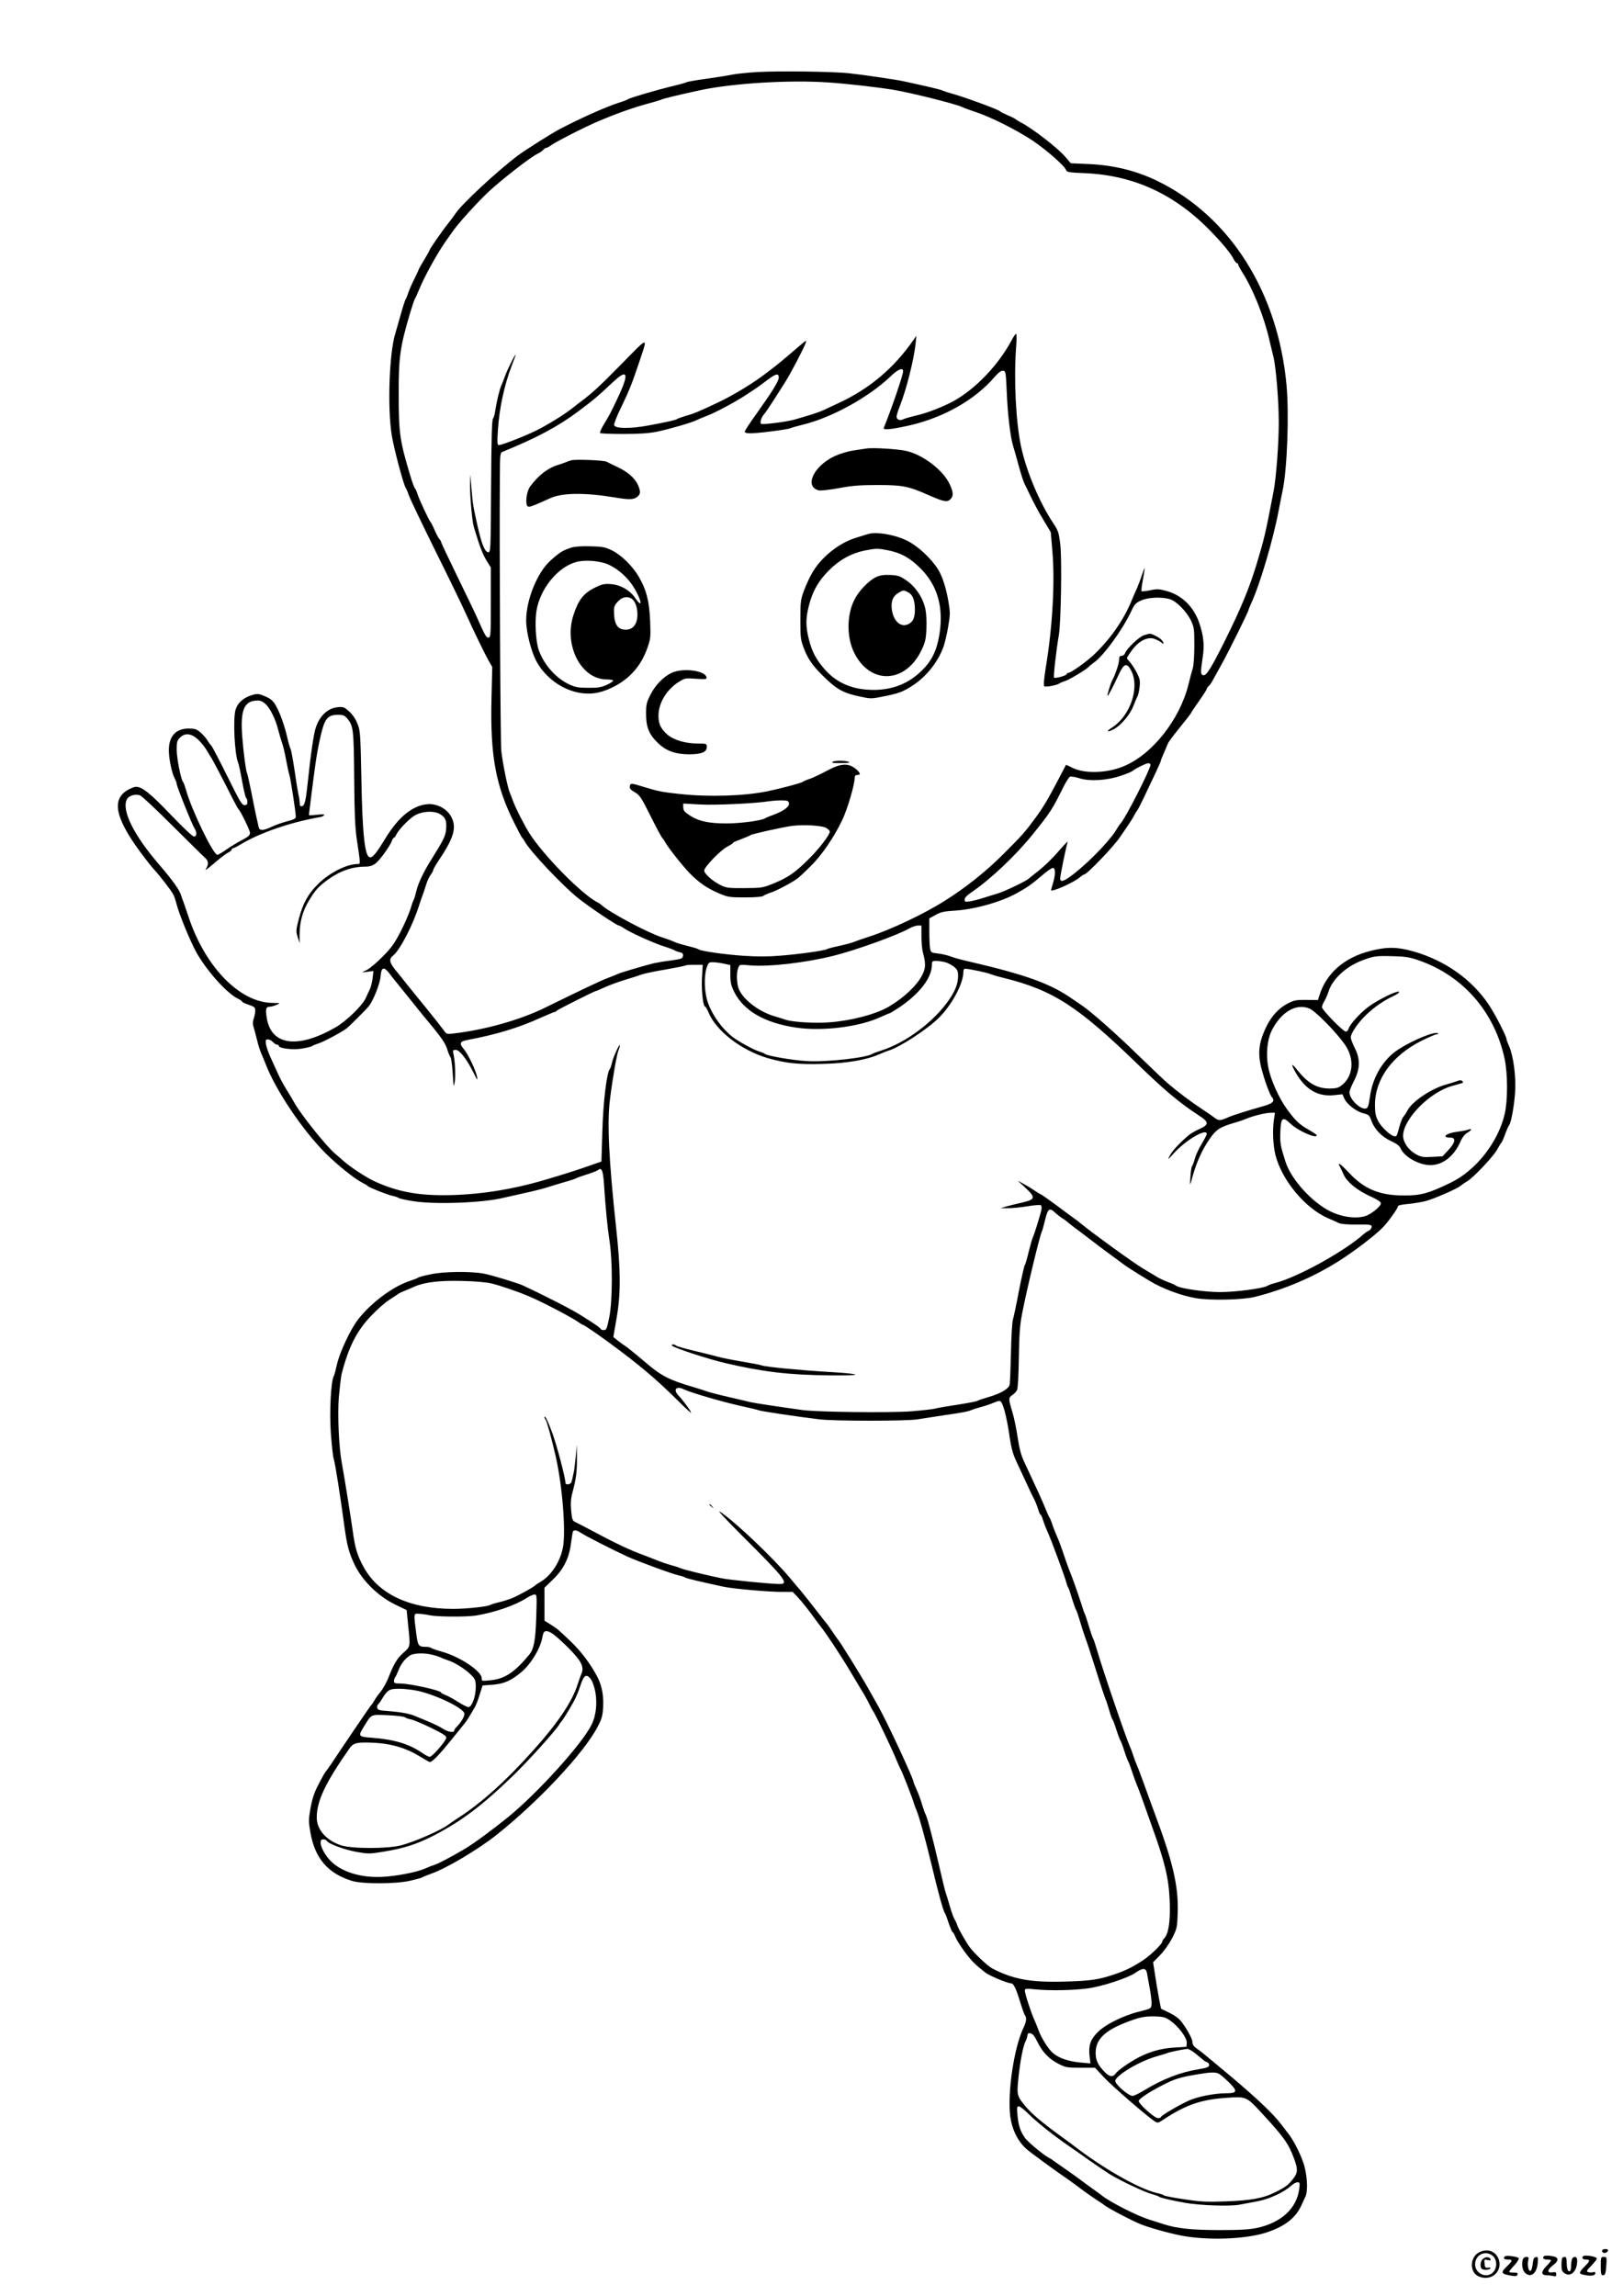 <?xml version="1.0" standalone="no"?>
<!DOCTYPE svg PUBLIC "-//W3C//DTD SVG 20010904//EN"
 "http://www.w3.org/TR/2001/REC-SVG-20010904/DTD/svg10.dtd">
<svg version="1.0" xmlns="http://www.w3.org/2000/svg"
 width="1240pt" height="1754pt" viewBox="0 0 1240 1754"
 preserveAspectRatio="xMidYMid meet">

<g transform="translate(0,1754) scale(0.1,-0.1)"
fill="#000000" stroke="none">
<path d="M5790 16990 c-80 -5 -167 -14 -195 -20 -27 -6 -115 -20 -194 -31 -80
-11 -149 -23 -155 -27 -6 -4 -60 -19 -121 -33 -124 -31 -315 -87 -330 -98 -5
-5 -35 -16 -65 -25 -96 -30 -302 -122 -455 -203 -63 -33 -257 -156 -317 -200
-155 -116 -431 -372 -477 -443 -9 -14 -35 -49 -58 -78 -45 -56 -143 -197 -143
-207 0 -3 -18 -35 -40 -71 -22 -36 -40 -68 -40 -71 0 -2 -15 -35 -33 -71 -19
-37 -40 -85 -47 -107 -7 -22 -16 -44 -20 -50 -5 -5 -22 -59 -39 -120 -17 -60
-35 -123 -40 -140 -47 -148 -62 -566 -28 -779 16 -101 90 -378 106 -401 4 -5
16 -32 25 -60 10 -27 100 -216 201 -420 101 -203 206 -419 233 -480 66 -146
146 -310 177 -365 l26 -45 -6 -245 c-10 -433 32 -664 176 -950 29 -58 55 -107
59 -110 4 -3 12 -15 18 -26 39 -74 289 -339 412 -437 80 -64 293 -207 308
-207 5 0 24 -10 43 -23 48 -32 221 -110 304 -137 39 -12 75 -26 80 -30 6 -4
23 -10 38 -14 22 -5 28 -12 25 -29 -3 -19 -13 -23 -93 -34 -49 -6 -108 -16
-130 -21 -73 -18 -255 -72 -273 -81 -9 -5 -44 -19 -77 -31 -52 -19 -209 -94
-480 -227 -188 -93 -457 -169 -696 -197 -56 -7 -57 -7 -80 26 -13 18 -76 98
-141 178 -65 80 -129 158 -141 174 -12 16 -46 57 -74 92 -58 69 -65 97 -30
124 53 42 154 238 201 390 10 30 21 64 26 75 4 11 16 45 25 75 9 30 25 65 36
78 10 14 19 30 19 36 0 6 17 36 37 66 121 179 144 258 101 340 -33 63 -111
104 -185 97 -112 -11 -218 -98 -316 -257 -76 -124 -100 -153 -123 -148 -37 7
-56 185 -63 603 -7 340 -8 363 -30 417 -14 36 -37 70 -63 93 -37 34 -44 37
-88 33 -77 -8 -138 -66 -168 -158 -15 -45 -39 -206 -57 -385 -19 -176 -26
-209 -48 -213 -12 -3 -17 3 -17 22 0 14 -4 45 -10 68 -5 24 -19 108 -30 187
-12 79 -25 151 -30 160 -5 9 -17 50 -26 91 -21 91 -56 189 -90 246 -18 31 -37
47 -74 63 -58 25 -65 25 -121 6 -57 -21 -97 -60 -110 -109 -20 -73 -6 -341 20
-401 5 -11 19 -75 31 -143 12 -67 26 -125 31 -128 5 -3 9 -16 9 -30 0 -18 -5
-24 -22 -24 -20 0 -38 32 -131 220 -60 121 -115 226 -122 234 -8 7 -22 27 -32
43 -10 17 -34 43 -52 59 -30 25 -43 29 -91 29 -98 -1 -150 -59 -150 -167 0
-65 23 -172 44 -213 9 -16 16 -36 16 -43 0 -18 117 -311 136 -339 20 -32 18
-63 -4 -63 -11 0 -82 67 -173 162 -157 165 -223 218 -269 218 -14 0 -47 -13
-72 -29 -121 -77 -81 -228 135 -511 27 -36 58 -74 68 -85 50 -54 142 -173 154
-200 8 -16 19 -50 25 -75 20 -77 100 -271 147 -359 78 -142 235 -318 320 -359
18 -9 33 -19 33 -23 0 -4 23 -15 50 -24 44 -15 50 -20 50 -44 0 -16 -5 -43
-11 -60 -9 -24 -9 -43 -1 -69 7 -21 18 -66 27 -101 8 -35 22 -77 30 -95 8 -17
23 -55 35 -85 78 -202 282 -505 459 -682 90 -89 217 -191 275 -221 22 -11 43
-24 46 -28 8 -10 150 -67 190 -75 19 -4 40 -11 46 -16 6 -5 58 -16 115 -25
169 -26 529 -12 684 26 22 5 94 21 160 36 66 14 145 34 175 44 30 10 91 28
135 41 44 12 85 26 90 30 6 4 41 16 79 28 38 12 75 26 83 32 29 25 40 2 47
-98 13 -196 27 -340 43 -443 24 -158 23 -457 -2 -582 -18 -89 -22 -98 -42 -98
-13 0 -23 4 -23 8 0 4 -28 26 -62 48 -35 22 -76 49 -93 59 -61 39 -248 136
-440 226 -39 18 -238 79 -298 90 -97 19 -307 17 -407 -5 -47 -9 -89 -21 -95
-25 -5 -5 -35 -16 -65 -26 -130 -43 -295 -166 -395 -295 -57 -74 -139 -248
-160 -340 -9 -41 -20 -83 -25 -92 -22 -41 -34 -274 -22 -439 7 -91 16 -178 22
-194 11 -34 51 -289 80 -505 21 -157 36 -212 81 -306 61 -123 181 -240 315
-304 l81 -39 11 -114 c18 -169 19 -163 -37 -213 -48 -43 -72 -83 -117 -198
-13 -32 -39 -77 -57 -100 -19 -22 -40 -52 -47 -66 -7 -14 -16 -27 -20 -30 -4
-3 -68 -95 -142 -205 -74 -110 -150 -222 -168 -250 -19 -27 -36 -52 -39 -55
-8 -7 -28 -43 -69 -123 -23 -46 -39 -98 -50 -161 -15 -86 -15 -101 0 -186 35
-197 134 -311 318 -368 80 -24 336 -24 445 2 44 10 85 21 90 25 6 4 37 17 71
29 118 42 353 182 494 293 321 254 671 627 775 827 33 61 39 85 43 151 5 86
-9 162 -41 226 -51 99 -123 196 -205 275 -99 94 -101 97 -160 134 l-42 26 0
126 0 126 65 63 c80 77 123 162 137 273 6 42 12 83 14 90 5 18 32 15 62 -7 30
-21 250 -133 357 -182 84 -38 346 -134 395 -144 19 -4 40 -11 45 -15 9 -7 110
-31 295 -71 69 -15 343 -39 440 -39 l86 0 36 -37 c34 -36 90 -107 133 -167 11
-16 29 -40 41 -55 45 -56 155 -222 235 -356 46 -78 92 -154 102 -170 10 -17
28 -50 40 -75 12 -25 24 -47 27 -50 11 -9 151 -303 177 -369 15 -36 30 -70 34
-76 9 -12 94 -229 103 -265 4 -14 12 -34 17 -45 17 -36 70 -226 114 -410 50
-212 92 -364 104 -379 5 -6 18 -41 30 -79 13 -37 26 -67 30 -67 4 0 12 -15 19
-33 7 -19 38 -69 70 -113 54 -73 80 -99 159 -161 29 -24 171 -83 197 -83 20 0
38 -37 71 -145 15 -49 31 -94 36 -100 14 -15 11 -48 -10 -91 -74 -153 -126
-504 -102 -683 13 -97 55 -183 118 -242 30 -28 216 -164 326 -239 12 -8 56
-40 97 -71 41 -31 95 -68 119 -84 25 -15 49 -32 55 -37 26 -23 217 -123 285
-150 86 -33 265 -81 353 -93 210 -30 469 -15 614 35 133 46 212 108 255 200
11 25 26 56 32 69 23 46 14 178 -17 266 -29 80 -79 177 -120 226 -11 15 -32
42 -46 60 -60 80 -180 194 -386 368 -122 102 -231 193 -244 201 -38 25 -50 40
-50 64 0 26 -59 128 -98 169 -14 15 -51 40 -82 54 -30 15 -56 27 -58 28 -4 3
-30 146 -47 258 l-15 98 52 53 c31 31 69 85 93 130 38 76 39 81 43 199 6 203
-38 390 -184 777 -19 52 -53 144 -74 204 -22 60 -45 123 -53 140 -8 17 -20 49
-27 71 -7 22 -18 54 -26 70 -33 75 -206 580 -254 745 -12 41 -25 80 -29 85 -4
6 -18 46 -31 90 -13 44 -27 87 -31 95 -5 8 -17 44 -28 80 -23 73 -77 225 -91
255 -5 11 -23 63 -41 115 -17 52 -41 118 -54 145 -12 28 -28 68 -35 90 -7 22
-16 45 -20 50 -5 6 -18 35 -30 65 -12 30 -35 83 -51 118 -30 64 -65 139 -117
252 -21 45 -35 100 -47 180 -9 63 -27 151 -41 196 -30 100 -30 108 1 128 13 9
29 25 35 37 7 12 12 107 14 247 3 181 8 249 25 337 33 173 136 601 150 625 4
8 16 50 26 93 21 85 34 95 76 54 13 -12 37 -31 52 -41 16 -9 36 -24 45 -33 9
-8 53 -42 97 -74 44 -33 91 -69 105 -80 14 -11 68 -52 120 -90 52 -38 100 -73
105 -77 32 -25 189 -123 240 -150 96 -50 213 -91 310 -108 107 -19 355 -14
450 9 230 57 455 153 656 282 108 69 260 185 319 244 42 41 120 150 120 166 0
8 29 14 76 18 42 4 102 14 135 22 62 16 242 94 268 117 9 7 32 24 53 36 51 32
204 195 229 245 12 23 25 44 29 47 4 3 17 32 29 65 12 33 26 64 31 70 16 20
40 157 46 257 7 118 -14 273 -46 346 -11 24 -20 49 -20 54 0 22 -91 199 -138
267 -129 191 -331 333 -568 402 -128 37 -209 38 -339 4 -196 -51 -331 -169
-384 -337 l-12 -37 -87 1 c-76 1 -94 -2 -141 -26 -89 -46 -154 -129 -198 -255
-27 -77 -29 -145 -8 -233 23 -91 65 -210 84 -231 24 -28 4 -47 -69 -67 -110
-31 -234 -70 -265 -84 -60 -27 -74 -28 -103 -6 -15 11 -58 42 -97 67 -89 59
-189 134 -269 203 -22 19 -124 116 -226 215 -165 161 -356 329 -423 374 -14 9
-53 36 -88 60 -162 110 -345 176 -774 276 -55 12 -120 30 -145 40 -25 9 -68
19 -97 22 -47 5 -51 8 -57 36 -3 16 -6 75 -6 131 l0 101 48 26 c38 22 65 28
147 33 149 9 353 66 473 133 80 44 117 70 198 140 34 29 69 53 78 53 21 0 21
-49 1 -116 -8 -27 -15 -51 -15 -53 0 -20 182 61 223 100 12 10 25 19 30 19 21
0 231 219 274 286 7 10 31 45 53 77 22 32 47 72 56 90 9 18 20 34 23 37 4 3
38 70 75 150 91 191 106 225 106 233 0 3 11 30 24 59 12 29 26 60 29 69 3 9
44 64 91 122 47 58 86 108 86 111 0 3 27 44 60 90 33 47 60 89 60 94 0 5 7 15
15 22 8 7 21 24 28 39 8 14 40 73 72 130 56 101 205 402 205 415 0 3 9 25 20
49 67 145 169 491 210 712 11 55 23 121 29 146 35 163 51 585 30 809 -66 711
-433 1289 -989 1559 -162 78 -330 119 -522 128 l-137 6 -41 48 c-55 66 -254
220 -341 264 -19 10 -36 21 -39 24 -3 4 -30 18 -60 30 -30 13 -57 27 -60 31
-7 11 -242 98 -340 127 -47 13 -94 28 -105 34 -17 7 -119 31 -295 69 -54 12
-306 49 -410 60 -120 14 -542 19 -700 10z m540 -80 c138 -9 372 -36 490 -55
144 -24 483 -109 535 -134 11 -6 56 -22 100 -37 115 -38 305 -133 430 -215
108 -72 249 -196 260 -228 5 -16 24 -19 148 -24 372 -17 685 -162 958 -444 90
-93 150 -166 173 -210 9 -18 21 -33 26 -33 6 0 10 -5 10 -10 0 -6 12 -29 27
-53 85 -131 170 -343 212 -527 11 -47 25 -103 30 -125 20 -80 41 -338 41 -503
0 -163 -20 -424 -40 -527 -63 -328 -69 -353 -128 -550 -57 -188 -121 -343
-244 -590 -102 -204 -140 -266 -163 -263 -23 3 -24 19 -6 138 14 92 7 162 -26
260 -42 125 -133 214 -252 246 -55 15 -71 16 -123 5 -33 -7 -63 -10 -66 -7 -3
4 0 35 7 71 22 123 22 130 -3 57 -13 -40 -31 -87 -39 -105 -9 -18 -24 -54 -36
-82 -60 -151 -159 -296 -287 -420 -56 -55 -182 -145 -202 -145 -6 0 -12 -4
-12 -9 0 -11 -88 -36 -97 -27 -6 6 17 211 37 326 16 97 24 574 11 688 -11 94
-16 108 -53 164 -108 162 -209 405 -248 592 -39 188 -55 511 -37 749 5 59 5
107 0 107 -4 0 -19 -21 -33 -47 -100 -189 -275 -373 -445 -467 -79 -43 -203
-92 -285 -110 -41 -10 -85 -22 -97 -28 -28 -14 -53 -4 -53 20 0 10 12 47 26
83 49 124 105 347 119 470 l6 64 -18 -26 c-152 -221 -340 -379 -578 -489 -49
-23 -103 -48 -120 -56 -28 -13 -105 -38 -218 -70 -61 -17 -244 -40 -253 -31
-10 9 3 50 23 72 10 11 42 58 72 105 30 47 69 109 88 138 40 62 147 266 158
301 8 28 20 36 -132 -94 -39 -33 -85 -71 -103 -85 -18 -14 -44 -34 -59 -45
-97 -76 -254 -172 -372 -228 -153 -72 -186 -86 -244 -102 -33 -10 -64 -21 -70
-25 -12 -9 -66 -21 -220 -50 -138 -26 -258 -25 -263 3 -2 10 21 70 52 132 59
121 87 190 140 350 67 200 78 202 -142 -22 -171 -174 -224 -222 -327 -298 -11
-9 -33 -26 -50 -39 -63 -49 -194 -129 -275 -168 -91 -44 -256 -108 -279 -108
-12 0 -13 20 -7 113 10 166 49 345 105 492 17 44 31 82 31 85 -1 13 -61 -108
-80 -158 -11 -32 -25 -66 -30 -77 -13 -27 -37 -129 -46 -190 -3 -27 -12 -56
-18 -64 -8 -10 -12 -164 -14 -518 -3 -501 -3 -504 -24 -501 -25 4 -49 65 -79
198 -33 146 -38 177 -47 290 l-9 105 -2 -75 c-1 -88 16 -282 29 -325 43 -144
67 -208 96 -255 l34 -55 0 -268 c0 -253 -1 -267 -19 -267 -17 0 -24 12 -101
185 -10 22 -73 152 -139 288 -67 137 -121 252 -121 257 0 5 -6 15 -13 22 -7 7
-23 38 -36 68 -13 30 -27 57 -30 60 -10 8 -87 170 -101 215 -7 22 -16 42 -20
45 -5 3 -20 46 -35 95 -80 266 -89 326 -89 615 -1 294 10 369 89 635 15 50 30
95 34 100 4 6 18 36 31 68 38 95 133 269 200 366 25 35 52 73 60 85 41 60 191
225 277 305 104 96 317 261 369 286 17 8 37 21 44 30 7 8 17 15 22 15 6 0 22
8 36 19 46 32 258 140 366 186 132 56 258 101 371 132 50 13 99 28 110 33 17
8 117 32 295 71 247 53 682 80 980 59z m570 -2206 c0 -28 -88 -286 -148 -433
-7 -19 69 -10 208 22 255 61 486 192 634 362 35 40 55 55 70 53 20 -3 21 -11
28 -168 6 -159 28 -343 48 -405 5 -16 24 -82 41 -145 17 -63 37 -126 44 -140
7 -14 30 -61 51 -105 21 -44 63 -123 95 -175 l57 -95 12 -140 c21 -237 2 -581
-50 -894 -13 -81 -18 -137 -12 -143 9 -9 97 7 117 22 6 4 26 13 46 19 33 11
167 92 179 109 3 5 20 18 38 31 75 53 218 249 286 394 23 50 34 62 74 80 54
25 163 29 223 9 50 -17 126 -95 158 -162 24 -51 26 -65 26 -190 0 -78 -5 -152
-12 -175 -7 -22 -22 -78 -33 -124 -67 -270 -280 -538 -499 -626 -128 -52 -296
-56 -388 -10 -26 14 -48 23 -49 22 -1 -1 -28 -54 -61 -117 -79 -151 -115 -210
-173 -289 -80 -109 -99 -130 -240 -271 -132 -133 -292 -261 -452 -361 -161
-102 -411 -220 -578 -274 -47 -15 -98 -33 -115 -40 -16 -7 -66 -20 -110 -30
-44 -9 -87 -20 -96 -25 -23 -12 -198 -37 -355 -50 -93 -8 -176 -8 -285 -1
-154 11 -325 36 -344 50 -5 5 -44 16 -85 26 -41 10 -86 24 -100 31 -14 7 -55
22 -92 34 -108 34 -400 190 -458 243 -8 8 -26 20 -40 27 -117 61 -407 356
-512 520 -40 62 -109 197 -128 250 -7 19 -18 49 -25 65 -17 38 -55 228 -65
320 -7 62 -15 1584 -11 2083 1 190 1 193 24 202 264 108 420 192 577 309 114
85 147 113 265 224 91 85 115 75 75 -31 -20 -51 -88 -195 -113 -237 -7 -11
-25 -42 -40 -68 -16 -27 -26 -52 -22 -55 3 -4 84 -7 178 -7 125 0 196 5 259
18 88 18 268 70 301 88 9 5 43 19 74 31 68 25 226 110 307 164 32 21 66 44 74
49 9 6 44 31 79 58 70 53 93 59 93 23 0 -27 -49 -106 -172 -279 -49 -67 -88
-128 -88 -134 0 -9 15 -13 43 -13 60 0 286 29 306 39 9 4 50 16 91 26 222 53
507 210 673 369 57 55 97 72 97 40z m-4872 -2541 c37 -35 77 -116 97 -196 9
-34 22 -80 30 -102 8 -22 22 -80 31 -130 9 -49 20 -101 25 -115 9 -25 49 -285
49 -319 0 -14 -15 -22 -67 -35 -37 -10 -90 -28 -118 -42 -66 -31 -93 -31 -99
-1 -3 12 -10 45 -16 72 -7 28 -24 114 -39 191 -16 78 -31 145 -34 150 -8 14
-27 156 -36 274 -16 207 13 277 116 279 21 1 41 -8 61 -26z m626 -113 c46 -55
49 -83 52 -455 2 -264 7 -377 19 -460 30 -200 30 -195 8 -195 -85 0 -220 -69
-306 -156 -73 -73 -112 -144 -142 -256 -24 -92 -25 -100 -11 -145 l15 -48 0
70 c1 95 24 177 71 255 49 81 71 105 140 157 96 70 189 103 294 103 29 0 53 8
75 24 33 25 113 136 126 175 3 11 10 21 14 21 4 0 13 11 19 25 17 36 91 114
136 143 58 36 152 42 200 12 41 -25 50 -51 44 -119 -5 -47 -20 -79 -109 -221
-63 -99 -105 -189 -119 -250 -7 -30 -16 -59 -20 -65 -4 -5 -15 -37 -24 -69
-10 -32 -43 -109 -74 -170 -47 -91 -71 -125 -137 -192 -44 -45 -98 -90 -120
-102 l-40 -20 44 5 44 6 -6 -55 c-4 -30 -13 -68 -21 -84 -8 -16 -22 -47 -32
-69 -27 -58 -148 -175 -229 -222 -284 -164 -487 -141 -525 61 -14 76 -10 96
22 96 13 1 37 7 53 15 29 13 28 13 -34 14 -249 3 -513 274 -640 656 -18 55
-37 109 -41 120 -5 11 -12 31 -16 45 -11 40 -67 118 -164 231 -198 228 -294
422 -250 504 14 27 63 42 99 30 12 -3 122 -106 244 -228 123 -122 235 -233
250 -246 31 -27 34 -51 10 -89 -11 -16 12 0 59 40 42 37 90 74 107 83 17 8 31
20 31 25 0 6 4 10 10 10 5 0 31 13 57 29 147 89 382 170 606 209 15 2 30 9 34
15 4 7 -14 8 -56 3 -33 -4 -61 -5 -61 -2 0 8 39 315 51 396 15 109 46 253 65
300 21 52 48 70 105 70 40 0 51 -4 73 -30z m-1143 -157 c22 -20 52 -57 67 -82
14 -25 30 -50 34 -56 9 -11 102 -189 165 -315 21 -41 41 -77 44 -80 17 -15 89
-163 89 -182 0 -18 -13 -30 -57 -53 -32 -16 -86 -49 -120 -72 -34 -24 -66 -43
-72 -43 -32 0 -200 348 -241 500 -7 25 -16 50 -21 56 -17 21 -49 181 -49 247
0 59 3 71 25 92 37 38 85 34 136 -12z m7279 -195 c0 -33 -191 -408 -227 -446
-7 -8 -18 -23 -25 -35 -40 -77 -196 -242 -321 -342 -84 -67 -117 -80 -117 -45
0 22 47 251 57 278 4 9 -20 -14 -54 -53 -66 -77 -137 -145 -198 -190 -22 -17
-42 -33 -45 -36 -12 -16 -190 -101 -240 -115 -30 -9 -80 -24 -110 -34 -30 -10
-74 -21 -97 -25 -39 -6 -43 -5 -43 14 0 13 17 31 48 52 150 102 338 280 471
444 136 169 149 189 233 358 21 43 45 80 53 84 9 3 41 -2 72 -12 78 -25 211
-17 316 19 43 14 83 31 90 37 22 19 102 58 120 59 9 0 17 -5 17 -12z m-1750
-1310 c0 -46 5 -101 11 -123 23 -84 22 -119 -4 -171 -42 -83 -139 -174 -257
-244 -97 -57 -285 -107 -450 -119 -110 -9 -278 1 -333 18 -18 6 -62 20 -99 31
-124 39 -246 139 -268 219 -13 47 -13 113 0 147 10 27 11 27 88 20 145 -13
428 20 640 73 175 44 488 157 577 208 22 12 52 23 68 23 l27 0 0 -82z m3791
-181 c344 -116 588 -395 665 -757 24 -115 24 -318 0 -420 -50 -215 -219 -430
-410 -523 -170 -83 -232 -100 -362 -99 -184 0 -303 50 -418 174 -69 73 -93 88
-66 40 5 -9 17 -34 26 -55 24 -55 101 -118 198 -163 58 -26 86 -44 86 -56 0
-24 -78 -87 -124 -99 -74 -20 -176 -5 -263 38 -142 71 -300 246 -342 380 -39
123 -42 141 -39 228 4 108 18 119 77 62 54 -53 202 -119 201 -89 0 4 -26 22
-58 40 -77 45 -100 66 -167 156 -63 86 -127 227 -145 323 -19 94 -9 206 23
274 70 146 189 218 291 175 46 -19 199 -174 269 -272 79 -111 68 -248 -27
-318 -21 -16 -42 -21 -89 -21 -98 1 -166 41 -251 148 -41 51 -44 39 -7 -26 74
-129 168 -185 291 -173 l67 7 13 -31 c18 -43 90 -100 146 -114 42 -11 47 -15
62 -58 24 -65 79 -122 151 -155 43 -20 64 -36 72 -55 26 -64 141 -128 227
-128 94 0 179 66 228 175 14 34 34 60 53 71 36 21 41 37 9 25 -13 -5 -50 -12
-83 -16 -86 -10 -127 -45 -53 -45 44 0 37 -39 -17 -96 l-44 -47 -78 -4 c-68
-4 -84 -2 -123 19 -57 31 -99 90 -100 141 -1 126 201 333 372 381 35 10 69 20
77 22 11 4 11 8 3 16 -8 8 -19 8 -39 0 -15 -6 -54 -18 -86 -27 -113 -31 -258
-129 -294 -198 -8 -17 -22 -37 -29 -45 -8 -7 -21 -39 -30 -70 -23 -83 -22 -82
-37 -82 -28 0 -103 68 -127 116 -21 40 -25 62 -25 128 2 195 133 374 356 486
55 27 108 50 117 50 8 0 13 3 9 6 -19 20 -187 -48 -301 -121 -115 -73 -198
-209 -219 -360 -11 -76 -16 -90 -33 -93 -45 -6 -124 73 -124 124 0 12 16 51
35 88 47 91 49 166 5 252 -16 32 -30 68 -30 80 0 30 55 112 117 171 60 58 134
110 206 143 48 23 64 43 25 32 -41 -10 -160 -73 -212 -112 -63 -46 -144 -136
-152 -167 -4 -13 -13 -23 -22 -23 -20 0 -182 166 -182 186 0 9 8 31 19 48 10
17 24 49 31 71 30 97 134 192 258 239 90 33 99 35 232 32 93 -2 130 -8 191
-29z m-3609 -17 c21 -6 51 -22 68 -36 25 -21 30 -33 30 -69 0 -57 -21 -113
-69 -182 -116 -169 -331 -329 -521 -389 -30 -9 -59 -20 -65 -24 -41 -30 -356
-65 -505 -55 -105 6 -296 39 -315 54 -5 5 -28 14 -50 21 -40 12 -159 78 -198
109 -82 65 -154 165 -188 261 -28 77 -32 201 -10 268 13 38 17 42 47 42 18 0
56 -5 84 -11 l50 -11 0 -72 c0 -61 5 -83 30 -134 73 -145 235 -237 475 -272
203 -29 482 6 643 81 35 16 66 29 69 29 3 0 31 17 62 37 162 106 259 230 261
331 0 29 3 32 33 32 17 0 49 -5 69 -10z m-1859 -122 c-5 -98 9 -218 25 -218 4
0 15 -20 25 -43 58 -143 255 -293 457 -351 139 -39 230 -48 415 -43 190 5 338
31 436 75 24 11 55 23 69 27 86 26 297 164 385 252 98 98 185 260 185 346 0
18 5 27 15 27 26 0 169 -30 190 -40 11 -5 57 -19 103 -30 379 -94 566 -215
1031 -666 200 -194 316 -291 464 -387 74 -48 75 -67 4 -100 -30 -13 -64 -33
-78 -43 -63 -51 -132 -123 -150 -159 -20 -39 -20 -39 30 16 91 101 251 194
251 147 0 -7 -18 -41 -39 -76 -21 -35 -45 -85 -51 -110 -7 -26 -17 -52 -22
-59 -5 -6 -11 -44 -13 -85 -4 -58 -3 -66 5 -37 36 141 80 241 147 336 47 67
77 85 190 118 32 9 72 23 88 30 43 20 147 45 184 45 l32 0 -8 -52 c-12 -82 -7
-196 12 -272 49 -192 227 -406 402 -482 32 -13 69 -30 82 -37 15 -7 67 -12
138 -11 103 1 113 -1 113 -17 0 -10 -10 -24 -22 -30 -13 -6 -30 -18 -38 -25
-143 -130 -505 -330 -675 -374 -27 -7 -55 -17 -60 -21 -26 -20 -244 -49 -363
-49 -118 0 -309 28 -337 49 -5 5 -32 17 -60 27 -27 10 -63 27 -80 37 -16 10
-67 40 -112 67 -72 43 -379 265 -469 339 -17 14 -41 33 -53 41 -12 8 -73 53
-134 99 -62 46 -119 86 -127 89 -8 3 -28 15 -45 27 -16 11 -52 34 -80 49 l-50
28 58 -54 c80 -74 78 -90 -15 -112 -40 -9 -95 -23 -123 -30 l-50 -15 55 0 c30
-1 97 6 148 14 51 9 98 12 104 9 5 -4 8 -18 5 -33 -8 -40 -56 -194 -65 -211
-5 -8 -19 -58 -32 -110 -12 -52 -26 -100 -31 -105 -4 -6 -24 -93 -44 -195 -19
-102 -40 -201 -46 -220 -6 -19 -13 -134 -15 -255 -3 -121 -7 -230 -10 -242 -6
-31 -67 -67 -155 -93 -41 -12 -82 -25 -92 -31 -9 -5 -79 -18 -155 -30 -75 -11
-150 -24 -167 -29 -16 -5 -100 -14 -185 -21 -166 -12 -711 -6 -830 10 -174 24
-359 52 -395 60 -22 6 -98 23 -170 40 -71 16 -143 35 -160 41 -16 6 -67 23
-113 36 -180 53 -241 84 -363 189 -63 54 -130 108 -149 121 -19 12 -48 34 -65
47 l-29 24 24 139 c34 190 33 370 -3 699 -56 518 -69 800 -47 975 21 169 52
344 66 379 8 19 12 36 10 38 -6 7 -53 -98 -61 -137 -4 -19 -11 -40 -16 -46
-24 -29 -51 -257 -57 -478 l-7 -229 -95 -33 c-91 -32 -188 -63 -330 -105 -266
-79 -528 -119 -785 -119 -206 0 -357 30 -521 105 -64 29 -180 105 -238 155
-15 14 -46 41 -69 60 -68 59 -255 293 -305 381 -10 19 -38 66 -62 104 -24 39
-51 88 -60 110 -10 22 -35 76 -55 120 -21 44 -40 97 -43 118 -4 32 -2 37 15
37 11 0 28 -9 38 -20 10 -11 24 -20 32 -20 7 0 13 -4 13 -9 0 -20 109 -33 178
-21 37 6 71 15 77 19 5 5 28 14 50 21 36 11 177 86 213 114 20 15 153 148 170
170 35 44 86 174 90 229 5 70 25 76 68 20 15 -21 61 -78 102 -128 40 -49 83
-103 95 -118 12 -16 32 -40 44 -55 167 -200 184 -226 203 -287 7 -22 17 -45
22 -52 6 -7 13 -63 17 -125 6 -104 8 -109 15 -64 8 47 3 161 -10 219 -6 24 -3
27 18 27 29 0 84 -70 135 -173 30 -61 34 -66 28 -34 -8 47 -66 169 -99 210
-40 48 -35 62 32 74 216 41 388 93 554 169 54 24 102 44 107 44 5 0 11 4 13 8
3 7 291 152 302 152 3 0 33 13 68 29 35 16 104 41 153 56 50 15 107 33 127 41
20 7 103 25 184 38 80 14 149 28 152 31 3 3 34 5 68 5 l63 0 -6 -102z m-1608
-2332 c70 -17 204 -63 290 -100 100 -42 319 -157 377 -197 14 -11 29 -19 32
-19 7 0 110 -70 201 -137 225 -165 358 -277 518 -436 59 -59 107 -103 107 -98
0 11 -60 93 -98 133 -42 46 -13 74 46 44 45 -23 299 -97 433 -126 69 -15 131
-30 136 -33 10 -6 297 -49 463 -69 111 -14 666 -14 750 0 36 6 126 19 201 31
153 22 185 29 214 41 11 5 47 16 80 25 33 9 74 24 92 32 18 8 37 13 43 11 21
-7 48 -105 70 -249 18 -123 27 -154 67 -238 25 -53 58 -125 75 -161 16 -36 38
-81 48 -100 10 -19 24 -54 31 -77 7 -24 15 -43 19 -43 4 0 12 -19 19 -42 7
-23 23 -64 36 -92 29 -65 131 -342 141 -381 4 -17 10 -34 14 -40 5 -5 18 -44
30 -85 13 -41 26 -79 30 -85 5 -5 18 -44 30 -85 12 -41 30 -97 40 -125 11 -27
47 -138 81 -245 33 -107 67 -208 74 -225 7 -16 20 -57 30 -90 9 -33 20 -64 25
-70 4 -5 18 -41 30 -80 12 -38 26 -74 30 -80 4 -5 18 -41 30 -80 12 -38 26
-74 30 -80 4 -5 17 -41 30 -80 12 -38 29 -83 36 -100 8 -16 29 -75 49 -130 19
-55 51 -145 71 -200 96 -266 124 -385 131 -560 6 -148 -9 -249 -42 -281 -8 -9
-15 -20 -15 -25 0 -18 -86 -102 -144 -141 -80 -53 -136 -81 -226 -111 -115
-39 -180 -49 -380 -54 -254 -7 -388 17 -548 100 -36 18 -140 117 -177 168 -27
38 -83 137 -90 159 -4 14 -13 35 -21 47 -8 12 -25 59 -38 105 -13 46 -27 91
-31 101 -4 9 -26 102 -50 205 -47 204 -90 368 -103 392 -5 8 -17 42 -27 75 -9
33 -28 84 -41 113 -13 29 -24 55 -24 59 0 25 -206 468 -273 585 -17 31 -52 92
-76 135 -54 96 -205 339 -228 368 -5 6 -23 31 -41 58 -17 26 -36 53 -42 60 -6
6 -47 59 -92 117 -45 58 -95 121 -112 141 -17 19 -51 60 -76 90 -125 151 -419
431 -535 509 -33 23 22 -37 165 -181 326 -324 361 -369 288 -369 -70 0 -382
31 -446 44 -122 25 -287 66 -307 75 -11 5 -47 17 -80 26 -33 9 -73 23 -90 30
-16 7 -64 25 -105 41 -121 44 -228 95 -435 206 -38 20 -82 43 -97 50 -24 11
-27 18 -34 87 -5 57 -3 91 10 141 28 104 35 159 34 265 l-1 100 -8 -90 c-5
-49 -11 -101 -14 -115 -3 -14 -9 -41 -13 -60 -5 -26 -13 -36 -30 -38 -15 -2
-22 2 -22 13 0 35 -63 274 -97 370 -33 92 -63 154 -63 129 0 -5 4 -14 9 -19 9
-10 50 -162 78 -285 51 -230 77 -570 54 -691 -22 -110 -87 -211 -169 -261 -21
-12 -39 -24 -42 -28 -12 -13 -129 -78 -175 -97 -27 -11 -75 -26 -105 -33 -30
-7 -59 -16 -65 -20 -16 -12 -181 -30 -280 -30 -334 0 -572 111 -687 320 -48
88 -66 147 -83 276 -15 107 -65 419 -84 522 -22 118 -33 365 -22 502 7 74 16
151 20 170 53 208 115 331 223 445 44 47 107 103 141 125 34 22 67 43 72 48 6
4 26 14 45 21 19 8 54 22 77 33 77 34 196 48 368 43 95 -2 184 -10 220 -19z
m342 -2548 c-5 -174 -18 -244 -53 -287 -113 -136 -186 -185 -296 -196 -66 -7
-68 -7 -68 16 0 54 -171 167 -310 204 -36 10 -69 22 -75 26 -5 5 -20 9 -35 9
-63 0 -67 5 -80 103 -20 156 -21 152 20 150 19 -1 58 -6 85 -12 59 -12 279
-13 350 -2 145 24 297 76 390 135 22 14 48 26 59 26 18 0 18 -9 13 -172z m135
-135 c58 -46 139 -126 179 -176 39 -49 49 -88 30 -125 -4 -9 -17 -46 -29 -82
-42 -131 -152 -294 -338 -501 -209 -233 -395 -401 -574 -516 -36 -24 -69 -46
-75 -51 -50 -40 -254 -130 -360 -158 -103 -27 -376 -27 -459 0 -113 37 -186
120 -186 212 0 127 66 266 252 531 29 41 60 47 192 40 125 -6 242 -41 342
-103 39 -24 74 -44 78 -44 19 0 77 61 164 169 51 64 100 124 108 134 8 11 24
34 35 54 11 19 27 45 35 59 9 13 26 57 38 97 l23 72 80 6 c86 7 143 33 223
102 68 59 136 172 152 252 9 47 14 55 34 55 12 0 37 -12 56 -27z m-927 -154
c22 -5 49 -14 60 -19 11 -6 40 -17 64 -25 54 -18 135 -72 176 -115 26 -27 30
-39 30 -88 0 -71 -30 -152 -56 -152 -10 0 -46 18 -80 40 -34 22 -77 45 -95 52
-19 7 -34 15 -34 19 0 16 -240 69 -312 69 -40 0 -48 3 -48 18 0 10 4 22 8 28
5 5 16 29 26 54 18 48 46 85 86 113 28 20 112 23 175 6z m1217 -199 c45 -95
45 -239 -2 -334 -70 -144 -406 -516 -635 -704 -117 -95 -263 -203 -332 -244
-103 -61 -202 -113 -233 -123 -14 -4 -45 -16 -69 -27 -64 -29 -222 -60 -333
-65 -164 -8 -315 40 -396 126 -65 70 -95 161 -53 161 11 0 23 -5 27 -11 14
-24 134 -68 227 -85 91 -16 102 -16 204 1 161 26 262 59 391 126 214 112 367
228 600 453 116 112 331 350 356 395 5 9 12 18 15 21 8 6 57 85 93 150 14 25
33 68 42 95 30 90 40 106 61 103 11 -2 27 -18 37 -38z m-1335 -75 c142 -30
355 -133 361 -174 3 -20 -24 -67 -60 -103 -10 -10 -18 -22 -18 -28 0 -18 -49
-10 -85 14 -19 13 -70 38 -113 56 -42 17 -86 35 -97 40 -41 19 -113 32 -200
39 -77 5 -90 9 -93 25 -2 10 0 21 5 25 5 3 19 22 30 41 44 72 57 80 133 80 38
0 99 -7 137 -15z m-95 -202 c7 -6 29 -14 48 -17 19 -4 88 -33 152 -64 87 -42
118 -62 118 -75 0 -23 -107 -147 -127 -147 -8 0 -33 13 -56 29 -102 70 -215
104 -389 117 -102 8 -104 11 -56 88 58 94 48 89 180 84 65 -3 123 -10 130 -15z
m5671 -1955 c3 -18 13 -73 22 -121 9 -48 15 -102 13 -119 -3 -31 -5 -32 -98
-55 -120 -30 -258 -99 -315 -158 -54 -55 -69 -99 -61 -177 l7 -60 -78 7 c-91
9 -165 34 -209 73 -35 30 -89 116 -110 175 -7 20 -20 52 -28 70 -24 49 -76
208 -76 230 0 18 5 18 88 10 108 -10 280 -7 392 8 108 14 308 80 363 118 57
41 83 40 90 -1z m178 -363 c64 -45 129 -133 126 -170 l-2 -30 -95 -6 c-97 -6
-183 -30 -269 -74 -66 -34 -160 -99 -177 -124 -23 -32 -51 -26 -94 22 -48 51
-64 94 -58 158 9 86 76 149 223 207 109 43 148 51 232 49 62 -2 78 -7 114 -32z
m-1014 -164 c39 -79 87 -128 160 -166 54 -28 66 -30 168 -30 l111 0 69 -74
c65 -69 327 -296 385 -334 25 -16 28 -16 75 16 166 109 283 149 472 162 157
11 155 12 280 -124 161 -175 197 -225 238 -335 32 -85 31 -111 -2 -155 -39
-51 -58 -66 -138 -106 -93 -47 -186 -64 -385 -71 -139 -5 -187 -3 -310 16 -79
11 -149 25 -155 29 -5 5 -32 14 -60 20 -139 34 -414 191 -640 367 -11 8 -60
44 -109 80 -125 91 -205 159 -249 212 -67 80 -69 88 -57 210 13 130 36 253 56
290 7 15 14 35 14 45 0 13 6 18 22 15 17 -2 32 -20 55 -67z m1205 -86 c23 -19
50 -41 58 -48 8 -8 23 -17 33 -20 10 -4 17 -14 15 -24 -2 -13 -21 -20 -78 -29
-139 -22 -276 -75 -416 -160 -39 -24 -80 -44 -91 -44 -31 0 -133 88 -132 114
1 41 181 149 309 186 41 12 82 24 90 28 16 7 125 29 152 31 9 0 36 -15 60 -34z
m181 -156 c12 -7 46 -36 76 -65 69 -69 65 -84 -23 -84 -87 0 -219 -26 -286
-57 -78 -36 -210 -114 -210 -124 0 -5 -10 -9 -23 -9 -26 0 -147 108 -147 131
0 19 112 89 235 147 51 24 110 40 210 56 104 18 141 19 168 5z m-1449 -312
c60 -60 190 -163 308 -244 31 -21 100 -69 154 -108 54 -38 124 -85 154 -104
78 -48 267 -137 320 -151 25 -7 50 -15 55 -20 13 -9 85 -26 200 -47 114 -20
343 -28 415 -14 30 6 92 17 138 26 90 17 202 69 254 117 16 15 39 28 50 28 19
0 20 -4 14 -52 -19 -147 -137 -256 -320 -296 -62 -13 -129 -17 -286 -17 -212
0 -327 12 -430 45 -30 10 -80 26 -110 35 -93 29 -302 135 -364 186 -6 5 -36
27 -66 48 -30 22 -71 51 -90 66 -19 15 -73 53 -120 86 -47 32 -90 63 -96 67
-5 5 -21 15 -35 22 -42 23 -156 118 -178 149 -35 48 -50 95 -57 170 -6 63 -5
71 10 71 9 0 45 -28 80 -63z"/>
<path d="M6620 14114 c-14 -2 -59 -9 -100 -15 -45 -7 -103 -25 -145 -44 -161
-77 -232 -233 -119 -261 13 -3 82 4 152 17 102 19 161 24 297 24 192 0 236 -9
389 -77 114 -50 141 -56 166 -33 26 24 25 55 -5 118 -50 106 -202 222 -329
252 -62 15 -260 27 -306 19z"/>
<path d="M4365 14024 c-11 -3 -29 -9 -40 -14 -11 -5 -38 -14 -60 -21 -78 -23
-150 -78 -214 -164 -28 -37 -40 -132 -20 -152 10 -10 31 -3 174 62 91 41 263
43 486 6 120 -20 151 -19 182 7 21 19 22 39 2 86 -22 51 -79 102 -155 137 -36
17 -74 36 -85 42 -20 11 -233 20 -270 11z"/>
<path d="M6630 13460 c-14 -4 -56 -17 -94 -29 -130 -41 -265 -150 -333 -271
-18 -30 -44 -89 -60 -130 -26 -70 -28 -85 -28 -225 0 -141 2 -154 29 -223 32
-84 74 -140 173 -233 83 -78 130 -103 249 -129 89 -19 89 -19 188 1 115 23
144 34 218 82 107 69 197 184 238 301 10 30 26 99 35 153 15 90 15 106 1 189
-18 104 -46 190 -77 241 -53 86 -153 179 -235 221 -94 48 -241 73 -304 52z
m161 -125 c96 -20 161 -57 240 -135 132 -130 180 -300 146 -508 -20 -122 -58
-200 -134 -274 -100 -99 -223 -148 -368 -148 -158 0 -280 51 -373 156 -65 73
-98 135 -122 230 -25 99 -25 159 0 257 28 111 73 190 155 272 81 80 169 129
273 150 89 17 99 17 183 0z"/>
<path d="M6692 13131 c-56 -27 -130 -104 -164 -172 -60 -117 -60 -290 -1 -407
124 -247 395 -233 516 27 26 55 32 81 35 159 3 53 -1 118 -8 150 -18 85 -74
169 -143 217 -51 35 -66 40 -125 43 -51 2 -77 -2 -110 -17z m247 -116 c35 -18
51 -60 51 -134 0 -63 -17 -97 -58 -112 -56 -21 -109 32 -119 121 -6 58 9 95
49 120 39 24 41 24 77 5z"/>
<path d="M4365 13357 c-66 -22 -85 -33 -157 -97 -102 -90 -188 -300 -188 -460
0 -89 40 -245 82 -318 68 -120 191 -209 320 -233 86 -16 157 -6 246 35 135 62
228 164 278 306 25 71 26 82 21 210 -7 152 -29 236 -88 337 -48 81 -133 164
-204 199 -53 25 -72 29 -165 31 -66 2 -120 -2 -145 -10z m293 -134 c72 -36
135 -94 179 -161 64 -100 79 -183 16 -90 -40 59 -112 101 -185 106 -50 4 -68
0 -121 -26 -88 -43 -128 -94 -166 -211 -75 -231 59 -491 254 -491 24 0 46 -4
49 -8 3 -5 -18 -19 -47 -33 -43 -19 -68 -24 -142 -23 -77 0 -99 4 -148 27
-101 47 -193 152 -231 262 -23 67 -31 215 -17 301 28 166 160 330 300 370 72
21 193 10 259 -23z m163 -253 c30 -17 49 -64 49 -124 0 -73 -33 -116 -89 -116
-57 0 -84 34 -89 113 -3 53 -1 66 18 90 34 43 74 56 111 37z"/>
<path d="M8741 12688 c-36 -10 -136 -105 -146 -139 -4 -10 -15 -19 -26 -19
-14 0 -19 -7 -19 -30 0 -28 -29 -115 -51 -154 -13 -23 -42 -117 -37 -121 4 -4
42 68 88 168 38 81 61 86 93 23 66 -127 -7 -344 -146 -433 -49 -31 -42 -41 11
-14 55 28 127 113 152 180 12 31 26 64 32 75 5 10 12 42 15 72 5 45 1 61 -22
106 -15 29 -38 64 -51 79 -13 14 -24 28 -24 32 0 5 18 32 39 61 52 71 119 104
171 86 19 -7 43 -19 53 -28 25 -22 21 1 -5 26 -22 19 -71 43 -86 41 -4 0 -22
-5 -41 -11z"/>
<path d="M5133 12401 c-63 -29 -126 -93 -163 -167 -30 -58 -34 -75 -34 -147 0
-101 22 -156 89 -221 63 -62 136 -88 243 -88 95 1 132 17 132 57 0 24 -3 25
-61 25 -103 0 -191 26 -243 71 -52 46 -70 91 -64 164 8 90 70 185 157 238 43
27 51 28 129 22 74 -5 83 -3 80 11 -10 52 -179 74 -265 35z"/>
<path d="M6360 11720 c-10 -7 10 -10 65 -9 54 0 73 3 60 9 -27 12 -107 12
-125 0z"/>
<path d="M6315 11651 c-49 -26 -108 -54 -130 -61 -22 -7 -45 -17 -51 -22 -13
-10 -172 -52 -274 -73 -178 -36 -448 -44 -667 -20 -138 15 -163 20 -278 55
-93 29 -99 29 -103 3 -2 -17 7 -27 38 -45 37 -21 49 -38 121 -183 44 -88 84
-162 88 -165 4 -3 14 -16 21 -30 22 -41 131 -180 189 -240 72 -73 130 -113
221 -153 71 -30 81 -32 201 -32 77 0 131 4 140 11 8 6 36 19 64 28 45 15 168
81 205 111 8 6 49 45 91 86 86 84 180 221 244 355 40 84 95 271 95 323 0 14 6
21 20 21 26 0 25 12 -2 38 -61 56 -119 55 -233 -7z m-287 -248 c4 -26 -44 -60
-123 -89 -27 -9 -54 -21 -60 -25 -24 -17 -186 -39 -294 -39 -132 0 -209 16
-273 56 -50 32 -58 41 -58 73 l0 23 123 -7 c118 -7 424 7 537 25 30 4 75 7
100 6 38 -1 45 -4 48 -23z m286 -188 c14 -10 26 -21 26 -27 0 -25 -82 -132
-159 -208 -106 -106 -160 -143 -270 -188 -83 -34 -91 -35 -221 -36 -121 -1
-140 1 -183 22 -59 28 -127 88 -127 112 0 26 122 153 174 181 25 13 46 27 46
30 0 4 28 17 63 29 34 13 67 27 72 31 12 9 238 59 315 70 90 12 234 3 264 -16z"/>
<path d="M5136 7260 c18 -18 272 -101 404 -132 287 -67 484 -91 795 -94 266
-3 266 10 0 26 -220 13 -483 38 -515 50 -14 5 -83 18 -155 30 -71 12 -152 28
-180 36 -27 8 -108 28 -180 45 -71 17 -134 35 -139 40 -14 13 -43 12 -30 -1z"/>
<path d="M5420 6046 c0 -2 8 -10 18 -17 15 -13 16 -12 3 4 -13 16 -21 21 -21
13z"/>
<path d="M12240 345 c0 -8 9 -15 19 -15 10 0 21 7 25 15 4 11 -1 15 -19 15
-16 0 -25 -6 -25 -15z"/>
<path d="M11294 331 c-63 -38 -65 -144 -4 -176 101 -52 202 39 155 139 -27 56
-93 72 -151 37z m110 -22 c34 -27 37 -91 4 -126 -48 -51 -138 -12 -138 60 0
73 77 111 134 66z"/>
<path d="M11326 281 c-10 -11 -16 -31 -14 -48 2 -22 9 -29 32 -31 16 -2 33 1
40 8 8 8 4 10 -14 8 -22 -3 -25 1 -28 31 -3 32 -2 33 23 27 20 -5 26 -3 23 6
-7 21 -43 21 -62 -1z"/>
<path d="M11498 304 c-16 -15 -7 -24 22 -24 39 0 38 -9 -5 -50 -53 -51 -49
-60 36 -74 28 -5 38 -3 43 9 4 12 -2 15 -29 15 -19 0 -35 3 -35 6 0 4 18 27
41 51 24 27 37 49 32 54 -12 12 -96 23 -105 13z"/>
<path d="M11790 295 c0 -10 10 -15 30 -15 17 0 30 -3 30 -7 0 -4 -16 -24 -36
-44 -42 -43 -40 -69 3 -69 15 0 38 -3 51 -6 17 -5 22 -2 22 13 0 16 -5 19 -30
15 -42 -6 -40 20 5 54 44 33 46 59 4 68 -52 10 -79 7 -79 -9z"/>
<path d="M12090 295 c0 -9 9 -15 23 -15 38 0 38 -9 -4 -51 -45 -45 -48 -57
-16 -64 55 -13 91 -10 95 7 2 12 -2 15 -17 11 -12 -3 -28 -2 -38 1 -14 6 -10
14 25 49 23 24 42 48 42 54 0 11 -45 23 -86 23 -15 0 -24 -6 -24 -15z"/>
<path d="M11636 284 c-13 -33 -6 -84 14 -104 43 -43 90 -9 98 69 4 48 3 53
-14 49 -15 -2 -20 -14 -24 -52 -3 -27 -10 -51 -17 -53 -15 -5 -26 47 -17 81 5
22 3 26 -14 26 -11 0 -23 -7 -26 -16z"/>
<path d="M11937 293 c-4 -3 -7 -28 -7 -54 0 -40 4 -51 24 -64 48 -32 96 17 96
96 0 28 -14 37 -35 21 -5 -4 -10 -26 -11 -50 0 -23 -3 -45 -7 -48 -14 -15 -27
11 -27 57 0 34 -4 49 -13 49 -8 0 -17 -3 -20 -7z"/>
<path d="M12230 230 c0 -56 3 -70 15 -70 19 0 23 10 28 83 3 54 3 57 -20 57
-22 0 -23 -3 -23 -70z"/>
</g>
</svg>
